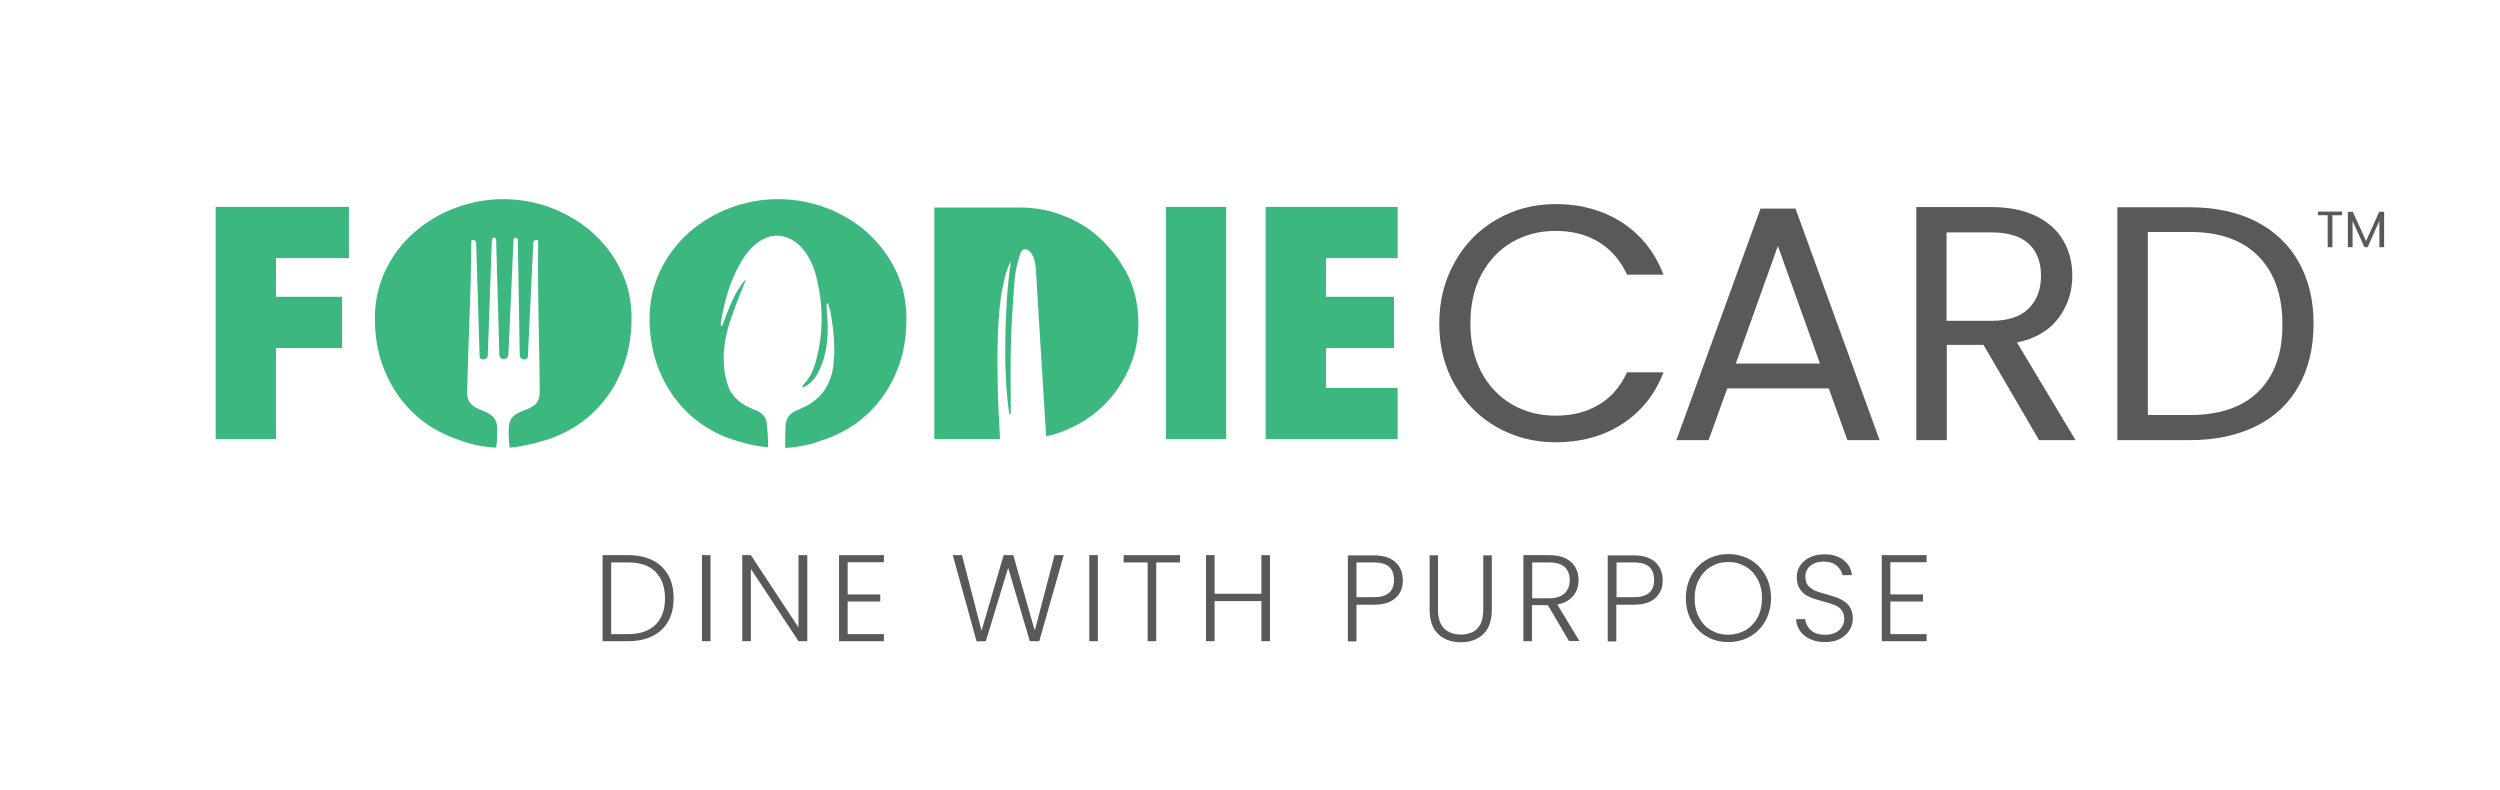 <svg width="1165" height="368" viewBox="0 0 1165 368" fill="none" xmlns="http://www.w3.org/2000/svg">
<path d="M704.5 112.9C710.5 109.4 717.3 107.6 724.9 107.6C732.8 107.6 739.6 109.4 745.2 112.9C750.9 116.4 755.2 121.5 758.2 128H775.2C771.1 117.5 764.7 109.4 755.9 103.7C747.1 98 736.7 95.1 724.9 95.1C714.8 95.1 705.7 97.5 697.4 102.3C689.1 107.1 682.6 113.7 677.9 122.2C673.1 130.7 670.7 140.2 670.7 150.8C670.7 161.4 673.1 170.9 677.9 179.3C682.7 187.7 689.2 194.3 697.4 199C705.7 203.7 714.8 206.1 724.9 206.1C736.7 206.1 747.1 203.3 755.9 197.6C764.7 191.9 771.2 183.9 775.2 173.5H758.2C755.2 180 750.9 185.1 745.2 188.5C739.5 192 732.8 193.7 724.9 193.7C717.3 193.7 710.5 191.9 704.5 188.4C698.5 184.9 693.8 179.9 690.3 173.4C686.9 166.9 685.2 159.4 685.2 150.7C685.2 142 686.9 134.4 690.3 127.9C693.8 121.5 698.5 116.4 704.5 112.9Z" fill="#59595C"/>
<path d="M820.4 97.199L781.2 205.099H796.2L804.9 180.999H852.2L860.9 205.099H875.9L836.7 97.199H820.4ZM808.9 169.399L828.5 114.599L848.1 169.399H808.9Z" fill="#59595C"/>
<path d="M959.2 148.3C963.5 142.6 965.7 136 965.7 128.5C965.7 122.4 964.3 116.9 961.5 112.1C958.7 107.3 954.5 103.5 948.8 100.7C943.1 97.9 936.2 96.5 928 96.5H893V205.1H907.2V160.7H924.3L950.2 205.1H967.2L939.9 159.6C948.5 157.8 954.9 154 959.2 148.3ZM907.1 149.4V108.3H928C935.8 108.3 941.6 110.1 945.4 113.6C949.2 117.1 951.1 122.1 951.1 128.6C951.1 134.9 949.2 140 945.3 143.8C941.5 147.6 935.7 149.5 928 149.5H907.1V149.4Z" fill="#59595C"/>
<path d="M1071.2 122.1C1066.6 113.9 1059.9 107.6 1051.3 103.2C1042.6 98.8 1032.4 96.6 1020.5 96.6H986.7V205.1H1020.5C1032.3 205.1 1042.6 202.9 1051.3 198.6C1060 194.3 1066.6 188.1 1071.2 179.9C1075.8 171.7 1078.1 162.1 1078.1 151C1078.2 140 1075.8 130.3 1071.2 122.1ZM1052.6 182.3C1045.2 189.7 1034.5 193.4 1020.5 193.4H1000.9V108.1H1020.5C1034.4 108.1 1045.1 111.9 1052.5 119.5C1059.9 127.1 1063.6 137.6 1063.6 151.1C1063.7 164.5 1060 174.9 1052.6 182.3Z" fill="#59595C"/>
<path fill-rule="evenodd" clip-rule="evenodd" d="M100.5 204.6H128.6V162.2H159.4V138.3H128.6V120.3H162.6V96.4H100.5V204.6Z" fill="#3BB77F"/>
<path d="M571.4 96.4H543.3V204.6H571.4V96.4Z" fill="#3BB77F"/>
<path fill-rule="evenodd" clip-rule="evenodd" d="M651.3 120.3V96.4H589.8V204.6H651.3V180.8H617.9V162.2H649.6V138.3H617.9V120.3H651.3Z" fill="#3BB77F"/>
<path fill-rule="evenodd" clip-rule="evenodd" d="M513.9 112.299C509 107.399 503.2 103.599 496.5 100.899C489.9 98.099 482.8 96.699 475.2 96.699H435.4V204.599H466C466 204.499 466 204.399 466 204.299C465.5 195.299 465 186.399 464.9 177.399C464.7 164.799 464.7 152.099 466.3 139.499C466.7 135.999 467.5 132.499 468.3 128.999C468.6 127.799 469.4 124.699 471 121.999H471.1C469.3 133.699 468.7 145.499 468.5 157.399C468.3 169.299 468.6 181.099 470.3 192.899C470.5 192.899 470.7 192.899 471 192.899C471 191.399 471 189.899 471 188.399C471 178.799 470.8 169.199 471.1 159.599C471.4 149.599 472.1 139.499 472.9 129.499C473.2 125.799 474.3 121.999 475.4 118.399C476.3 115.599 478.6 115.399 480.4 117.799C482.1 119.999 482.5 122.599 482.7 125.199C483.4 136.699 484.1 148.299 484.8 159.799C485.7 174.299 486.6 188.799 487.5 203.299C490.7 202.599 493.8 201.699 496.8 200.399C503.5 197.599 509.3 193.799 514.3 188.899C519.3 183.999 523.2 178.299 526.1 171.799C529 165.299 530.5 158.199 530.5 150.499C530.5 142.999 529 135.899 526.1 129.299C522.8 122.799 518.9 117.099 513.9 112.299Z" fill="#3BB77F"/>
<path fill-rule="evenodd" clip-rule="evenodd" d="M404.2 108.401C398.7 103.501 392.3 99.701 385.1 96.901C377.9 94.201 370.4 92.801 362.6 92.801C354.9 92.801 347.4 94.201 340.2 96.901C333 99.601 326.6 103.501 321 108.401C315.5 113.301 311 119.201 307.7 126.101C304.4 132.901 302.7 140.401 302.7 148.501C302.7 157.301 304.2 165.301 307.2 172.601C310.2 179.901 314.3 186.101 319.6 191.501C324.9 196.801 331.2 200.901 338.5 203.801C340.9 204.701 343.3 205.501 345.8 206.101C349.7 207.301 353.7 208.101 357.9 208.401C357.9 208.101 357.9 207.701 357.9 207.401C358 204.001 357.6 200.701 357.3 197.301C357 194.101 354.9 192.201 352 191.101C346.3 189.001 341.5 185.801 339.3 179.901C338.1 176.601 337.5 173.001 337.3 169.501C336.9 162.301 338.3 155.301 340.6 148.501C342.6 142.501 345.1 136.701 347.4 130.801C347.5 130.601 347.4 130.501 347.4 130.301C341.9 136.501 339.5 144.401 336.5 151.901C336.3 151.901 336.1 151.801 335.9 151.801C335.9 151.301 335.8 150.801 335.9 150.401C337.7 139.701 340.5 129.401 346.5 120.201C349 116.301 352.1 113.101 356.4 111.101C363.1 108.001 370.2 110.901 374.5 116.501C377.9 120.801 379.8 125.801 380.9 131.101C383.7 143.701 383.6 156.201 380.1 168.701C379 172.501 377.5 176.001 374.7 178.901C374.4 179.201 374.2 179.701 373.9 180.101C374 180.301 374.1 180.401 374.2 180.601C375.1 180.101 376 179.701 376.8 179.101C379.7 176.801 381.5 173.601 382.8 170.201C385.8 162.501 386.1 154.501 385.4 146.401C385.3 144.901 385.2 143.501 385.2 142.001C385.2 141.701 385.3 141.401 385.8 141.101C386.3 142.901 386.9 144.601 387.2 146.401C388.5 154.201 389.3 162.001 388.4 169.901C387.3 179.501 382.4 186.501 373.4 190.301C372.5 190.701 371.6 191.101 370.7 191.501C367.7 192.801 366.2 195.301 366.1 198.501C365.9 201.901 365.9 205.401 365.9 208.801C366.1 208.801 366.3 208.801 366.6 208.701C372.3 208.301 377.9 207.201 383 205.201C384.3 204.801 385.5 204.401 386.7 203.901C394 201.001 400.3 196.901 405.6 191.601C410.9 186.301 415 180.001 418 172.701C421 165.401 422.4 157.401 422.4 148.601C422.4 140.501 420.8 133.001 417.5 126.201C414.1 119.201 409.7 113.401 404.2 108.401Z" fill="#3BB77F"/>
<path fill-rule="evenodd" clip-rule="evenodd" d="M276.1 108.401C270.6 103.501 264.2 99.701 257 96.901C249.8 94.201 242.3 92.801 234.6 92.801C226.8 92.801 219.4 94.201 212.1 96.901C204.9 99.601 198.5 103.501 192.9 108.401C187.3 113.301 182.9 119.201 179.6 126.101C176.3 132.901 174.7 140.401 174.7 148.501C174.7 157.301 176.2 165.401 179.2 172.601C182.2 179.901 186.3 186.101 191.6 191.501C196.9 196.801 203.2 200.901 210.6 203.801C211.5 204.101 212.4 204.501 213.3 204.801C218.9 207.001 224.9 208.301 231.2 208.601C231.6 206.101 231.8 203.101 231.7 199.601C231.4 188.601 217.4 193.801 217.7 182.701C218.2 158.201 219.5 137.601 219.6 113.201C219.6 112.001 219.9 111.901 220.2 111.801C220.7 111.701 221.9 112.001 221.9 113.401L223.5 166.101C223.4 167.901 226.7 168.101 227.3 165.901L229.2 111.801C229.2 111.001 229.8 110.801 230.3 110.801C230.8 110.801 231.2 110.901 231.2 111.801L232.7 165.501C232.9 167.901 236.6 167.901 236.9 165.501L239.3 111.801C239.3 110.901 239.8 110.801 240.2 110.801C240.7 110.801 241.3 111.001 241.3 111.801L242.2 165.901C242.8 168.101 246 167.901 246 166.101L248.5 113.401C248.5 112.001 249.8 111.701 250.2 111.801C250.6 111.901 250.8 111.901 250.8 113.201C250.4 137.701 251.4 158.201 251.5 182.701C251.6 194.001 237.6 188.301 237.1 199.401C236.9 203.001 237.2 206.001 237.5 208.601C239.4 208.501 241.3 208.201 243.2 207.801C245.6 207.401 248 206.901 250.3 206.201C253.1 205.501 255.9 204.701 258.5 203.601C265.8 200.701 272.1 196.601 277.4 191.301C282.7 186.001 286.9 179.701 289.8 172.401C292.8 165.101 294.3 157.101 294.3 148.301C294.3 140.201 292.7 132.701 289.3 125.901C286.1 119.201 281.7 113.401 276.1 108.401Z" fill="#3BB77F"/>
<path d="M304.1 261.099C307.3 262.699 309.7 264.999 311.4 267.999C313.1 270.999 313.9 274.599 313.9 278.799C313.9 282.899 313.1 286.499 311.4 289.499C309.7 292.499 307.3 294.799 304.1 296.399C300.9 297.999 297.1 298.799 292.7 298.799H280.8V258.699H292.7C297.1 258.699 300.9 259.499 304.1 261.099ZM305.5 291.099C308.4 288.199 309.9 284.099 309.9 278.899C309.9 273.599 308.4 269.499 305.5 266.499C302.6 263.499 298.3 262.099 292.7 262.099H284.8V295.499H292.7C298.3 295.499 302.5 293.999 305.5 291.099Z" fill="#59595C"/>
<path d="M331.1 258.699H327.1V298.799H331.1V258.699Z" fill="#59595C"/>
<path d="M376.2 298.799H372.1L349.9 265.099V298.799H345.9V258.699H349.9L372.1 292.399V258.699H376.2V298.799Z" fill="#59595C"/>
<path d="M395 261.999V276.999H410.2V280.299H395V295.499H411.9V298.799H391V258.699H411.9V261.999H395Z" fill="#59595C"/>
<path d="M495.7 258.699L484.3 298.799H479.9L469.8 264.599L459.4 298.799L455.1 298.899L444 258.699H448.3L457.4 293.899L467.7 258.699H472.2L482.2 293.899L491.4 258.699H495.7Z" fill="#59595C"/>
<path d="M511.6 258.699H507.6V298.799H511.6V258.699Z" fill="#59595C"/>
<path d="M549.9 258.699V262.099H538.8V298.799H534.8V262.099H523.6V258.699H549.9Z" fill="#59595C"/>
<path d="M591.8 258.699V298.799H587.8V280.099H566V298.799H562V258.699H566V276.699H587.8V258.699H591.8Z" fill="#59595C"/>
<path d="M650.4 278.601C648.1 280.701 644.8 281.801 640.2 281.801H632.1V298.901H628.1V258.801H640.2C644.7 258.801 648 259.901 650.3 262.001C652.6 264.101 653.7 266.901 653.7 270.401C653.8 273.701 652.7 276.501 650.4 278.601ZM649.6 270.301C649.6 267.601 648.9 265.601 647.4 264.201C645.9 262.801 643.5 262.101 640.2 262.101H632.1V278.301H640.2C646.5 278.301 649.6 275.601 649.6 270.301Z" fill="#59595C"/>
<path d="M670.1 258.699V283.999C670.1 287.999 671 290.899 672.9 292.799C674.8 294.699 677.4 295.699 680.7 295.699C684 295.699 686.6 294.799 688.4 292.899C690.3 290.999 691.2 288.099 691.2 283.999V258.799H695.2V283.999C695.2 289.099 693.9 292.899 691.2 295.499C688.5 298.099 685 299.299 680.7 299.299C676.4 299.299 672.9 297.999 670.2 295.499C667.5 292.899 666.2 289.099 666.2 283.999V258.799H670.1V258.699Z" fill="#59595C"/>
<path d="M731.2 298.799L721.3 281.999H713.9V298.799H709.9V258.699H721.9C726.4 258.699 729.8 259.799 732.1 261.899C734.4 263.999 735.6 266.899 735.6 270.299C735.6 273.199 734.8 275.699 733.1 277.699C731.4 279.699 729 281.099 725.7 281.699L736 298.699H731.2V298.799ZM713.9 278.799H722C725.1 278.799 727.5 277.999 729.1 276.499C730.7 274.999 731.5 272.899 731.5 270.399C731.5 267.799 730.7 265.699 729.2 264.299C727.7 262.899 725.3 262.099 722 262.099H714V278.799H713.9Z" fill="#59595C"/>
<path d="M771.5 278.601C769.2 280.701 765.9 281.801 761.3 281.801H753.2V298.901H749.2V258.801H761.3C765.8 258.801 769.1 259.901 771.4 262.001C773.7 264.101 774.8 266.901 774.8 270.401C774.9 273.701 773.8 276.501 771.5 278.601ZM770.8 270.301C770.8 267.601 770.1 265.601 768.6 264.201C767.1 262.801 764.7 262.101 761.4 262.101H753.3V278.301H761.4C767.7 278.301 770.8 275.601 770.8 270.301Z" fill="#59595C"/>
<path d="M795.3 296.599C792.3 294.899 789.9 292.399 788.2 289.299C786.5 286.199 785.6 282.699 785.6 278.699C785.6 274.799 786.5 271.199 788.2 268.099C789.9 264.999 792.3 262.599 795.3 260.799C798.3 259.099 801.7 258.199 805.4 258.199C809.1 258.199 812.5 259.099 815.6 260.799C818.6 262.499 821 264.999 822.7 268.099C824.4 271.199 825.3 274.699 825.3 278.699C825.3 282.599 824.4 286.199 822.7 289.299C821 292.399 818.6 294.799 815.6 296.599C812.6 298.299 809.2 299.199 805.4 299.199C801.7 299.199 798.3 298.399 795.3 296.599ZM813.4 293.699C815.8 292.299 817.6 290.299 819 287.799C820.4 285.199 821.1 282.199 821.1 278.799C821.1 275.399 820.4 272.399 819 269.899C817.6 267.299 815.8 265.399 813.4 263.999C811 262.599 808.4 261.899 805.4 261.899C802.4 261.899 799.7 262.599 797.4 263.999C795 265.399 793.2 267.299 791.8 269.899C790.4 272.499 789.7 275.399 789.7 278.799C789.7 282.199 790.4 285.199 791.8 287.799C793.2 290.399 795 292.399 797.4 293.699C799.8 295.099 802.4 295.799 805.4 295.799C808.4 295.699 811 294.999 813.4 293.699Z" fill="#59595C"/>
<path d="M843.5 297.801C841.5 296.901 839.9 295.601 838.8 294.001C837.7 292.401 837 290.501 837 288.501H841.2C841.4 290.501 842.3 292.201 843.8 293.601C845.3 295.101 847.6 295.801 850.5 295.801C853.2 295.801 855.4 295.101 857 293.701C858.6 292.301 859.4 290.501 859.4 288.401C859.4 286.701 859 285.301 858.1 284.201C857.2 283.101 856.1 282.401 854.8 281.901C853.5 281.401 851.7 280.801 849.4 280.201C846.7 279.501 844.6 278.801 843 278.101C841.4 277.401 840.1 276.301 839 274.901C837.9 273.401 837.3 271.501 837.3 269.001C837.3 266.901 837.8 265.101 838.9 263.501C840 261.901 841.5 260.601 843.4 259.701C845.3 258.801 847.6 258.301 850.1 258.301C853.8 258.301 856.8 259.201 859.1 261.001C861.4 262.801 862.7 265.201 863 268.001H858.6C858.3 266.401 857.4 264.901 855.9 263.601C854.4 262.301 852.3 261.701 849.7 261.701C847.3 261.701 845.3 262.301 843.7 263.601C842.1 264.901 841.3 266.601 841.3 268.801C841.3 270.501 841.7 271.801 842.6 272.901C843.5 273.901 844.6 274.701 845.9 275.301C847.2 275.801 849 276.401 851.3 277.001C853.9 277.701 856 278.401 857.6 279.201C859.2 279.901 860.6 281.001 861.7 282.401C862.8 283.901 863.4 285.801 863.4 288.301C863.4 290.201 862.9 292.001 861.9 293.601C860.9 295.301 859.4 296.601 857.5 297.701C855.6 298.701 853.2 299.201 850.5 299.201C847.8 299.201 845.5 298.801 843.5 297.801Z" fill="#59595C"/>
<path d="M880.9 261.999V276.999H896.1V280.299H880.9V295.499H897.8V298.799H876.9V258.699H897.8V261.999H880.9Z" fill="#59595C"/>
<path d="M1091.4 98.6V100.3H1086.9V115.2H1084.7V100.3H1080.2V98.6H1091.4Z" fill="#59595C"/>
<path d="M1111 98.699V115.199H1108.8V102.899L1103.3 115.199H1101.8L1096.3 102.899V115.199H1094.1V98.699H1096.4L1102.6 112.299L1108.7 98.699H1111Z" fill="#59595C"/>
</svg>
